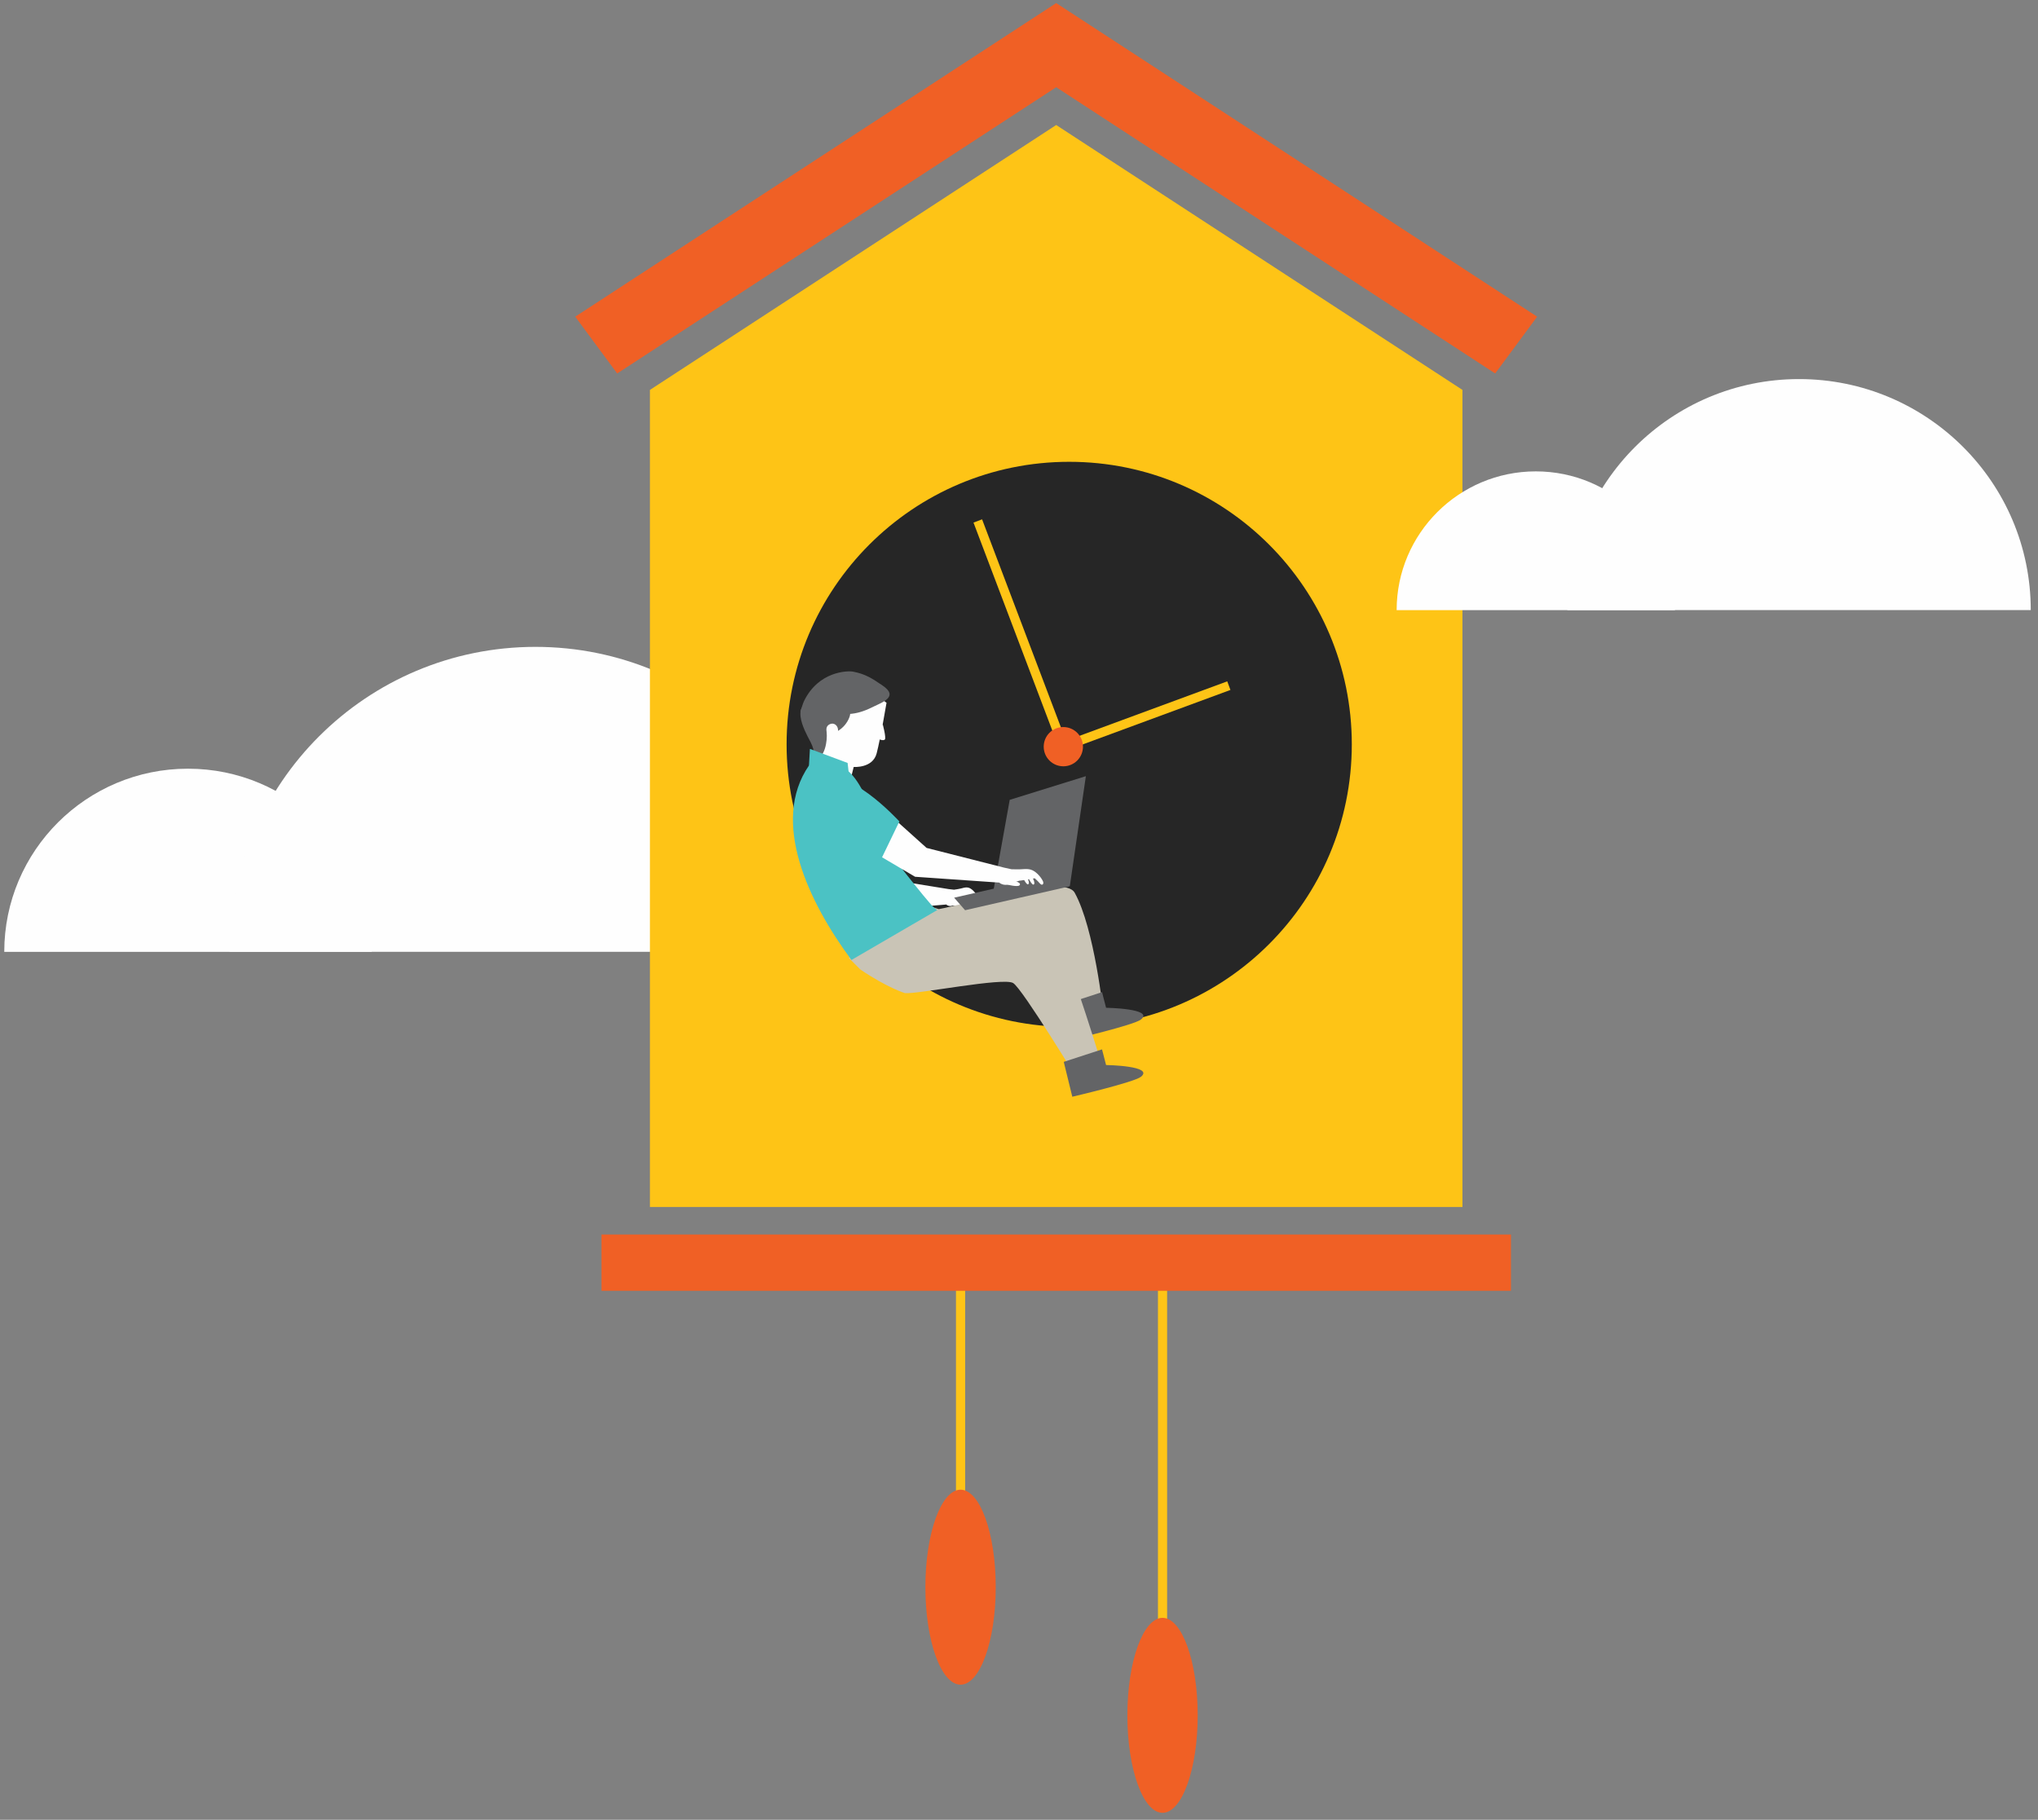 <?xml version="1.0" encoding="UTF-8"?>
<svg width="318px" height="284px" viewBox="0 0 318 284" version="1.1" xmlns="http://www.w3.org/2000/svg" xmlns:xlink="http://www.w3.org/1999/xlink">
    <rect x="0" y="0" width="318" height="284" fill="#808080" stroke="none"/>
    <title>Group 68</title>
    <g id="Page-1" stroke="none" stroke-width="1" fill="none" fill-rule="evenodd">
        <g id="Group-68" transform="translate(0.665, 0.48)">
            <path d="M57.326,148.069 C57.326,132.281 44.493,119.485 28.663,119.485 C12.835,119.485 0,132.281 0,148.069" id="Fill-1523" fill="#FEFEFE"></path>
            <path d="M130.61,148.067 C130.61,121.785 109.244,100.473 82.886,100.473 C56.53,100.473 35.164,121.785 35.164,148.067" id="Fill-1524" fill="#FEFEFE"></path>
            <polygon id="Fill-1525" fill="#FEC416" points="164.138 19.03 100.748 60.372 100.748 187.886 227.53 187.886 227.53 60.372"></polygon>
            <polygon id="Fill-1526" fill="#F06025" points="164.138 0 89.091 48.942 95.639 57.805 164.138 13.133 232.637 57.805 239.185 48.942"></polygon>
            <path d="M210.264,115.688 C210.264,140.043 190.522,159.785 166.167,159.785 C141.814,159.785 122.072,140.043 122.072,115.688 C122.072,91.334 141.814,71.591 166.167,71.591 C190.522,71.591 210.264,91.334 210.264,115.688" id="Fill-1527" fill="#262626"></path>
            <polygon id="Fill-1528" fill="#FEC416" points="164.835 116.967 151.235 81.076 152.575 80.569 165.671 115.132 190.831 105.853 191.327 107.196"></polygon>
            <path d="M260.689,94.739 C260.689,82.778 250.967,73.085 238.975,73.085 C226.985,73.085 217.261,82.778 217.261,94.739" id="Fill-1529" fill="#FEFEFE"></path>
            <path d="M316.206,94.737 C316.206,74.827 300.02,58.681 280.052,58.681 C260.086,58.681 243.901,74.827 243.901,94.737" id="Fill-1530" fill="#FEFEFE"></path>
            <path d="M131.054,137.897 L137.275,141.484 L147.018,140.681 C146.929,140.696 147.627,141.222 148.25,140.662 L149.175,140.032 C149.25,139.982 149.332,139.949 149.415,139.936 L150.984,139.296 C151.126,139.438 151.269,139.58 151.411,139.721 C151.542,139.85 151.859,140.355 152,140.057 C152.044,139.964 152.043,139.847 152.018,139.745 C151.994,139.643 151.947,139.552 151.901,139.463 C151.619,138.924 151.084,138.312 150.593,138.102 C150.018,137.858 149.413,138.206 148.825,138.274 L148.195,138.371 L147.34,138.273 L138.159,136.787 L131.232,130.348 L130.939,137.226" id="Fill-1531" fill="#FEFEFE"></path>
            <path d="M150.193,139.266 C150.193,139.266 150.741,140.401 150.928,140.306 C151.115,140.211 150.932,139.719 150.932,139.719 L150.666,139.114 L150.193,139.266 Z" id="Fill-1532" fill="#FEFEFE"></path>
            <path d="M149.561,139.338 C149.561,139.338 150.109,140.473 150.296,140.378 C150.483,140.283 150.3,139.791 150.3,139.791 L150.034,139.186 L149.561,139.338 Z" id="Fill-1533" fill="#FEFEFE"></path>
            <path d="M147.92,140.832 C147.92,140.832 149.138,141.033 149.339,140.707 C149.539,140.381 149.082,140.221 149.082,140.221 L148.465,140.079 L147.92,140.832 Z" id="Fill-1534" fill="#FEFEFE"></path>
            <path d="M134.649,133.238 L133.067,139.703 C133.067,139.703 122.607,134.807 125.278,129.131 C127.283,124.868 134.649,133.238 134.649,133.238" id="Fill-1535" fill="#4BC2C4"></path>
            <path d="M143.95,140.834 L145.826,141.402 C150.518,140.551 165.374,135.875 167.024,138.844 C170.114,144.399 171.504,157.655 171.504,157.655 L167.206,159.81 C167.206,159.81 162.927,147.716 161.488,147.069 C160.048,146.422 146.786,151.967 144.957,152.118 C144.957,152.118 142.959,152.564 138.867,150.584 C138.867,150.584 137.4,148.303 135.185,146.58 L143.95,140.834 Z" id="Fill-1536" fill="#C9C4B6"></path>
            <path d="M171.29,154.357 L171.922,156.797 C171.922,156.797 179.472,156.916 177.37,158.626 C176.306,159.492 166.651,161.746 166.651,161.746 L165.318,156.304 L171.29,154.357 Z" id="Fill-1537" fill="#636466"></path>
            <path d="M131.73,122.903 C131.745,122.254 132.543,119.213 132.543,119.213 C132.543,119.213 135.511,119.449 136.124,117.091 C136.736,114.733 137.664,109.201 137.664,109.201 L133.7,106.203 L128.166,108.915 L126.566,120.988 L131.73,122.903 Z" id="Fill-1538" fill="#FEFEFE"></path>
            <path d="M128.173,110.827 C131.22,111.013 132.659,111.267 135.428,109.899 C137.005,109.12 139.65,108.267 137.039,106.501 C135.43,105.412 134.416,104.723 132.465,104.344 C131.597,104.175 127.045,104.25 124.771,108.972 C124.606,109.313 124.354,110.192 124.215,110.585 C124.215,110.585 128.173,110.827 128.173,110.827" id="Fill-1539" fill="#636466"></path>
            <path d="M124.35,110.178 C124.323,110.242 124.301,110.31 124.285,110.381 C124.004,111.621 124.785,113.328 125.33,114.407 C125.657,115.05 126.04,115.671 126.23,116.374 C126.369,116.889 126.4,117.438 126.32,117.978 C126.311,118.038 126.307,118.114 126.358,118.143 C126.387,118.159 126.423,118.155 126.456,118.148 C128.078,117.839 128.46,115.084 128.322,113.811 C128.294,113.561 128.25,113.302 128.329,113.056 C128.474,112.607 129.037,112.35 129.465,112.496 C129.893,112.643 130.144,113.123 130.092,113.586 C130.893,113.108 131.534,112.345 131.864,111.476 C131.986,111.153 132.064,110.782 131.914,110.487 C131.819,110.299 131.643,110.17 131.468,110.056 C131.403,110.014 131.338,109.973 131.272,109.933 C130.153,109.265 128.831,108.97 127.534,109.027 C126.548,109.069 124.783,109.166 124.35,110.178" id="Fill-1540" fill="#636466"></path>
            <path d="M136.436,114.857 C136.436,114.857 137.144,115.189 137.398,114.939 C137.652,114.689 137.052,112.467 137.052,112.467 L136.436,114.857 Z" id="Fill-1541" fill="#FEFEFE"></path>
            <polygon id="Fill-1542" fill="#4BC2C4" points="125.71 116.397 125.562 118.989 131.858 120.952 131.593 118.59"></polygon>
            <path d="M168.316,116.049 C168.316,117.741 166.944,119.112 165.253,119.112 C163.561,119.112 162.19,117.741 162.19,116.049 C162.19,114.358 163.561,112.986 165.253,112.986 C166.944,112.986 168.316,114.358 168.316,116.049" id="Fill-1543" fill="#F06025"></path>
            <polygon id="Fill-1544" fill="#636466" points="166.085 137.879 149.924 141.572 148.214 139.618 165.479 135.685"></polygon>
            <polygon id="Fill-1545" fill="#636466" points="154.321 138.641 156.886 124.349 168.769 120.653 166.264 137.829"></polygon>
            <path d="M140.071,141.74 L142.038,142.696 C147.187,142.734 162.654,141.523 164.133,144.919 C166.9,151.272 171.432,166.277 171.432,166.277 L167.827,168.577 C167.827,168.577 158.92,153.895 157.433,152.944 C155.947,151.993 142.515,154.711 140.527,154.509 C140.527,154.509 137.807,153.683 133.592,150.832 C133.592,150.832 133.989,151.232 131.773,149.015 L140.071,141.74 Z" id="Fill-1546" fill="#C9C4B6"></path>
            <path d="M171.29,163.293 L171.922,165.732 C171.922,165.732 179.472,165.85 177.37,167.561 C176.306,168.427 166.651,170.681 166.651,170.681 L165.318,165.238 L171.29,163.293 Z" id="Fill-1547" fill="#636466"></path>
            <path d="M132.193,149.338 C125.514,140.341 119.509,127.754 125.562,118.989 C125.965,118.405 126.433,117.847 126.97,117.318 C127.3,116.994 130.797,119.187 131.246,119.505 C133.484,121.096 134.688,124.588 135.767,126.983 C136.404,128.398 136.985,129.841 137.636,131.249 C138.73,133.612 140.511,135.634 142.11,137.663 C142.914,138.682 143.742,139.681 144.589,140.664 C144.762,140.864 145.469,141.593 145.608,141.531 L132.193,149.338 Z" id="Fill-1548" fill="#4BC2C4"></path>
            <path d="M134.243,131.706 L142.123,136.352 L155.295,137.265 C155.175,137.264 156.042,137.908 156.95,137.461 L158.272,136.999 C158.379,136.962 158.492,136.944 158.606,136.946 L160.794,136.587 C160.967,136.752 161.139,136.917 161.312,137.083 C161.469,137.233 161.83,137.79 162.058,137.518 C162.129,137.435 162.144,137.318 162.124,137.213 C162.104,137.107 162.053,137.009 162.002,136.913 C161.695,136.329 161.055,135.628 160.422,135.334 C159.684,134.99 158.828,135.23 158.03,135.194 L157.172,135.18 L156.039,134.934 L143.916,131.851 L135.459,124.252 L134.174,131.02" id="Fill-1549" fill="#FEFEFE"></path>
            <path d="M159.736,136.417 C159.736,136.417 160.323,137.638 160.587,137.577 C160.85,137.516 160.669,136.995 160.669,136.995 L160.39,136.349 L159.736,136.417 Z" id="Fill-1550" fill="#FEFEFE"></path>
            <path d="M158.879,136.378 C158.879,136.378 159.467,137.6 159.73,137.538 C159.993,137.477 159.812,136.957 159.812,136.957 L159.533,136.311 L158.879,136.378 Z" id="Fill-1551" fill="#FEFEFE"></path>
            <path d="M156.485,137.571 C156.485,137.571 158.093,137.985 158.404,137.697 C158.715,137.408 158.122,137.169 158.122,137.169 L157.314,136.921 L156.485,137.571 Z" id="Fill-1552" fill="#FEFEFE"></path>
            <path d="M139.668,127.716 L136.709,133.85 C136.709,133.85 123.312,127.161 127.63,122.001 C130.873,118.126 139.668,127.716 139.668,127.716" id="Fill-1553" fill="#4BC2C4"></path>
            <polygon id="Fill-1554" fill="#FEC416" points="148.501 244.367 149.933 244.367 149.933 195.454 148.501 195.454"></polygon>
            <path d="M154.706,247.223 C154.706,255.625 152.248,262.437 149.217,262.437 C146.186,262.437 143.728,255.625 143.728,247.223 C143.728,238.821 146.186,232.009 149.217,232.009 C152.248,232.009 154.706,238.821 154.706,247.223" id="Fill-1555" fill="#F06025"></path>
            <polygon id="Fill-1556" fill="#FEC416" points="180.016 264.367 181.448 264.367 181.448 195.454 180.016 195.454"></polygon>
            <path d="M186.22,267.223 C186.22,275.625 183.762,282.437 180.732,282.437 C177.701,282.437 175.244,275.625 175.244,267.223 C175.244,258.821 177.701,252.009 180.732,252.009 C183.762,252.009 186.22,258.821 186.22,267.223" id="Fill-1557" fill="#F06025"></path>
            <polygon id="Fill-1558" fill="#F06025" points="93.18 200.967 235.096 200.967 235.096 192.184 93.18 192.184"></polygon>
        </g>
    </g>
</svg>